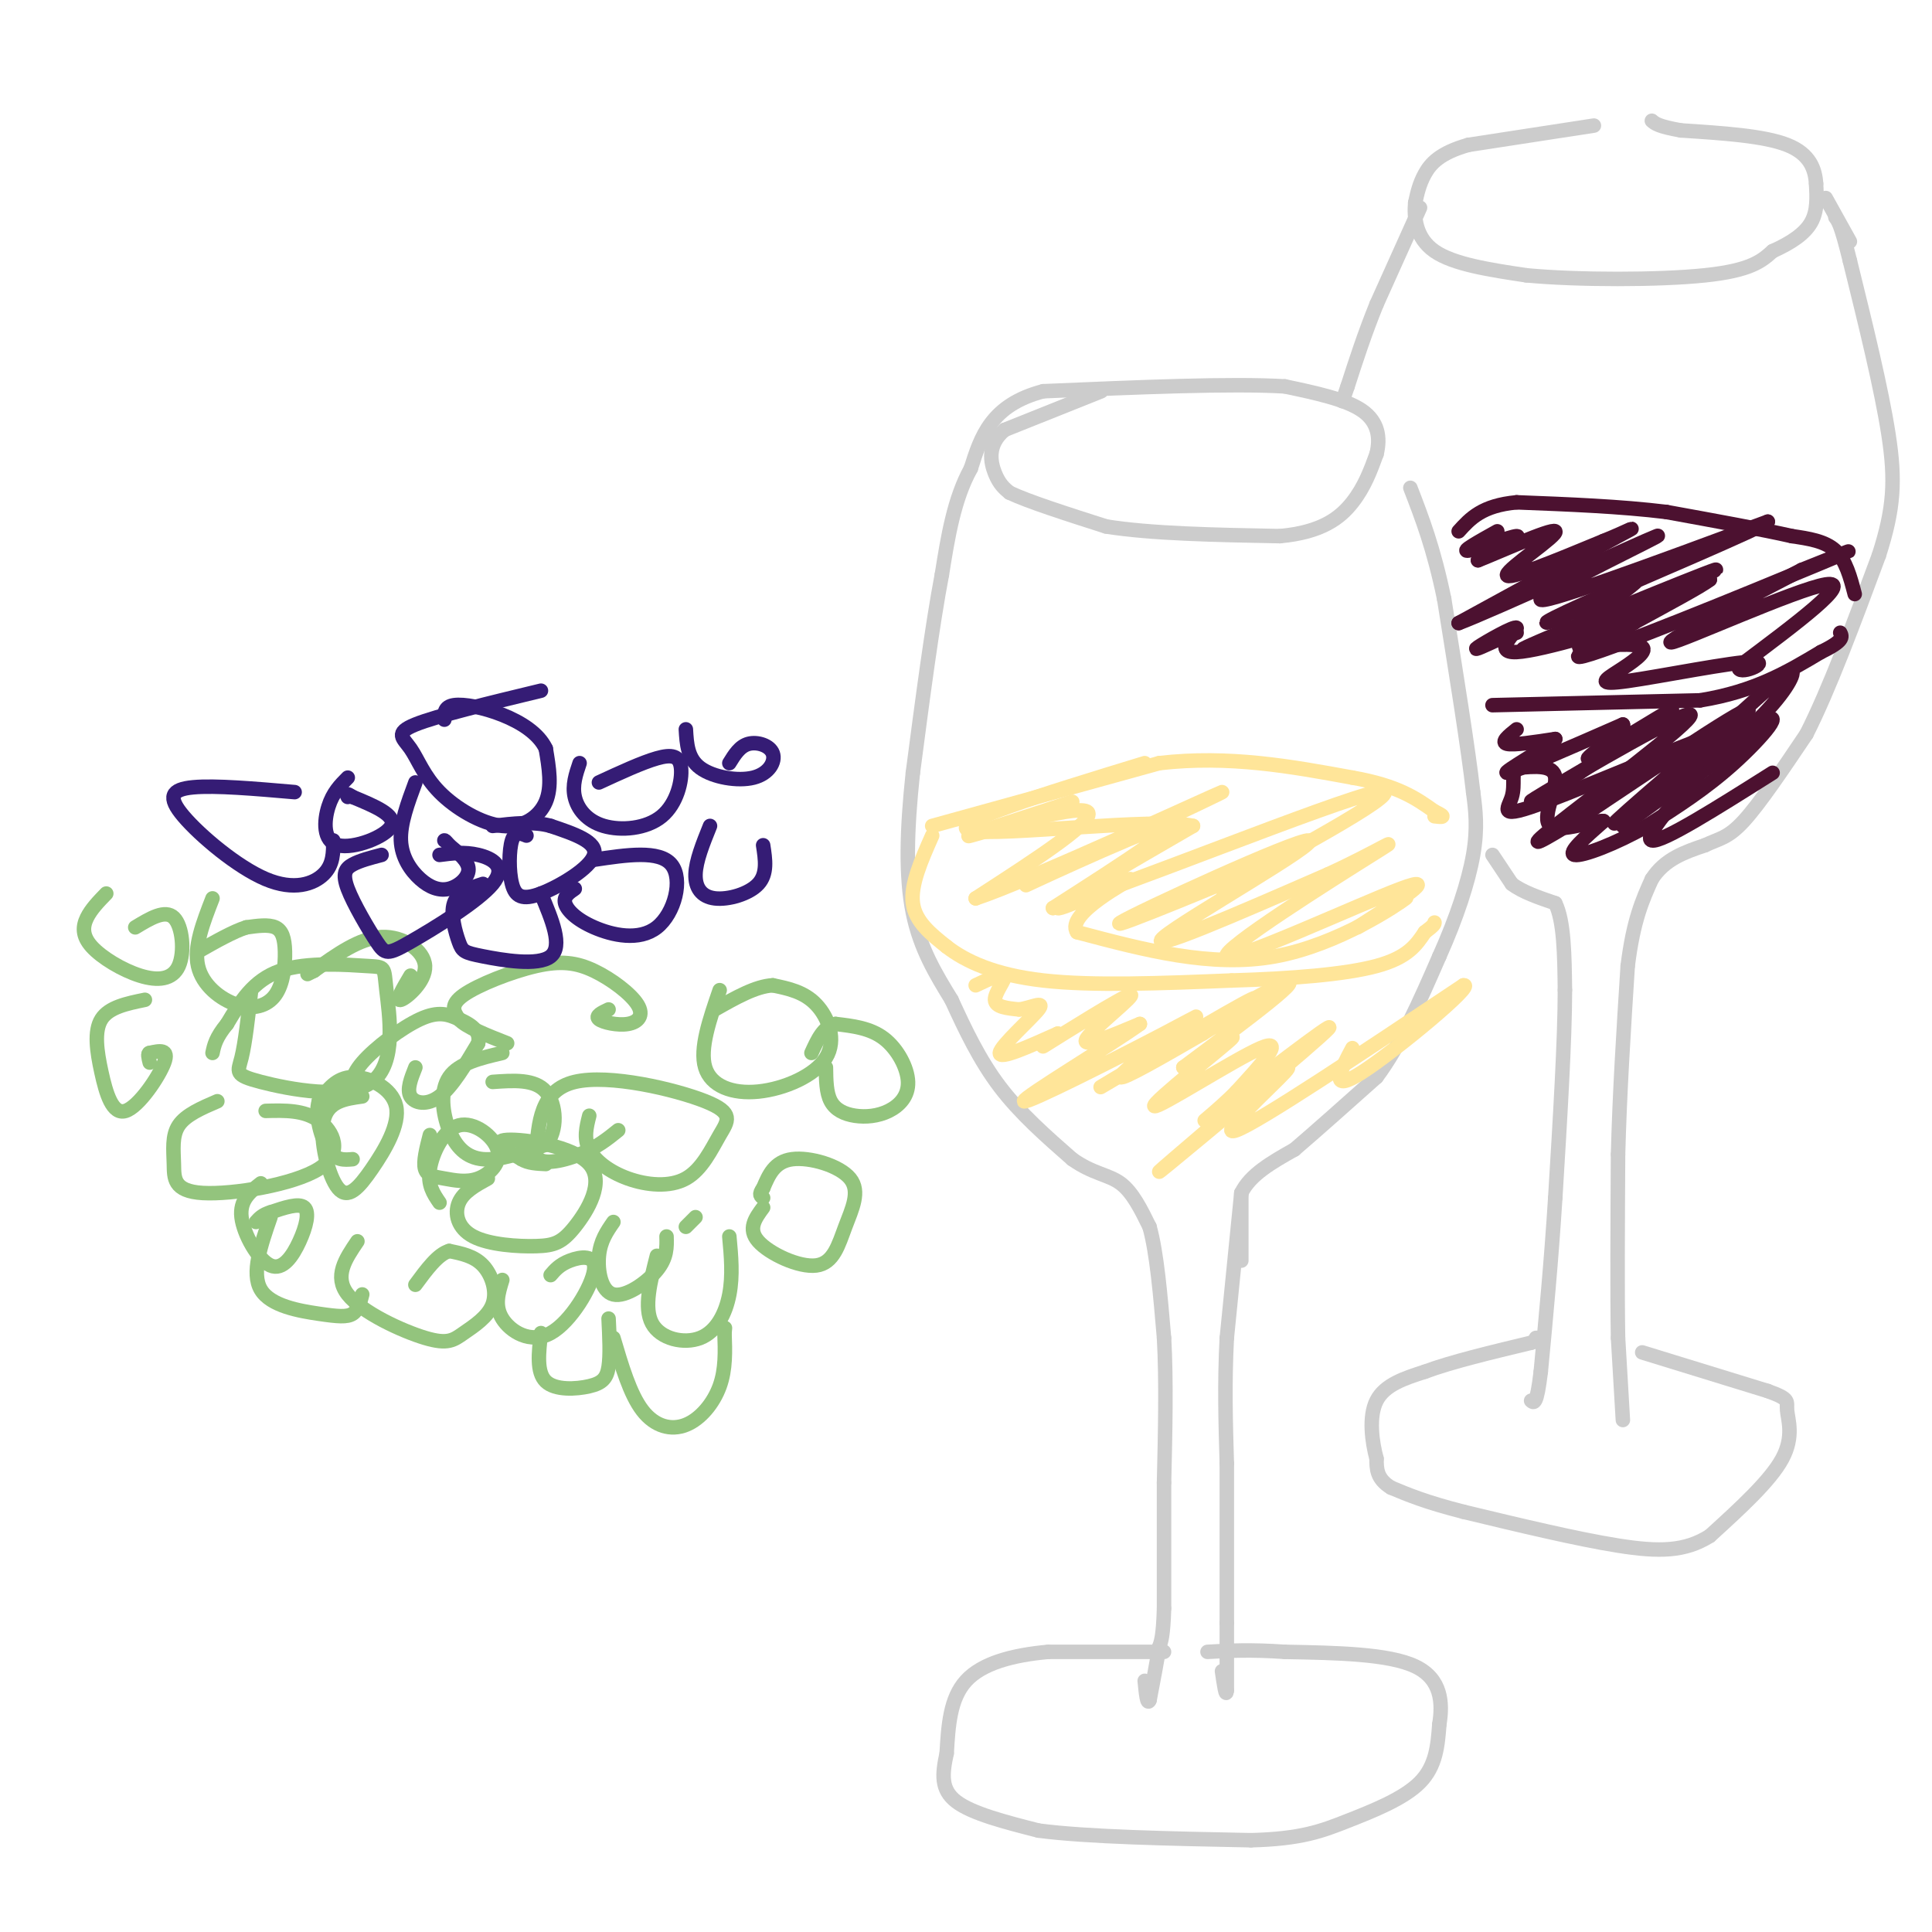 <svg viewBox='0 0 400 400' version='1.1' xmlns='http://www.w3.org/2000/svg' xmlns:xlink='http://www.w3.org/1999/xlink'><g fill='none' stroke='#cccccc' stroke-width='3' stroke-linecap='round' stroke-linejoin='round'><path d='M228,81c0.000,0.000 -20.000,8.000 -20,8'/><path d='M208,89c-3.689,3.067 -2.911,6.733 -2,9c0.911,2.267 1.956,3.133 3,4'/><path d='M209,102c3.833,1.833 11.917,4.417 20,7'/><path d='M229,109c9.333,1.500 22.667,1.750 36,2'/><path d='M265,111c8.711,-0.800 12.489,-3.800 15,-7c2.511,-3.200 3.756,-6.600 5,-10'/><path d='M285,94c0.822,-3.333 0.378,-6.667 -3,-9c-3.378,-2.333 -9.689,-3.667 -16,-5'/><path d='M266,80c-11.000,-0.667 -30.500,0.167 -50,1'/><path d='M216,81c-10.833,2.833 -12.917,9.417 -15,16'/><path d='M201,97c-3.500,6.333 -4.750,14.167 -6,22'/><path d='M195,119c-2.000,10.500 -4.000,25.750 -6,41'/><path d='M189,160c-1.289,12.022 -1.511,21.578 0,29c1.511,7.422 4.756,12.711 8,18'/><path d='M197,207c2.800,6.133 5.800,12.467 10,18c4.200,5.533 9.600,10.267 15,15'/><path d='M222,240c4.289,3.044 7.511,3.156 10,5c2.489,1.844 4.244,5.422 6,9'/><path d='M238,254c1.500,5.333 2.250,14.167 3,23'/><path d='M241,277c0.500,8.833 0.250,19.417 0,30'/><path d='M241,307c0.000,9.333 0.000,17.667 0,26'/><path d='M241,333c-0.167,5.667 -0.583,6.833 -1,8'/><path d='M240,341c-0.500,3.167 -1.250,7.083 -2,11'/><path d='M238,352c-0.500,1.167 -0.750,-1.417 -1,-4'/><path d='M257,247c0.000,0.000 -3.000,30.000 -3,30'/><path d='M254,277c-0.500,9.333 -0.250,17.667 0,26'/><path d='M254,303c0.000,9.833 0.000,21.417 0,33'/><path d='M254,336c0.000,7.833 0.000,10.917 0,14'/><path d='M254,350c-0.167,1.667 -0.583,-1.167 -1,-4'/><path d='M257,261c0.000,0.000 0.000,-14.000 0,-14'/><path d='M257,247c1.833,-3.833 6.417,-6.417 11,-9'/><path d='M268,238c4.667,-4.000 10.833,-9.500 17,-15'/><path d='M285,223c5.000,-6.667 9.000,-15.833 13,-25'/><path d='M298,198c3.578,-7.978 6.022,-15.422 7,-21c0.978,-5.578 0.489,-9.289 0,-13'/><path d='M305,164c-1.000,-8.833 -3.500,-24.417 -6,-40'/><path d='M299,124c-2.167,-10.500 -4.583,-16.750 -7,-23'/><path d='M241,342c0.000,0.000 -24.000,0.000 -24,0'/><path d='M217,342c-7.333,0.667 -13.667,2.333 -17,6c-3.333,3.667 -3.667,9.333 -4,15'/><path d='M196,363c-0.933,4.289 -1.267,7.511 2,10c3.267,2.489 10.133,4.244 17,6'/><path d='M215,379c10.167,1.333 27.083,1.667 44,2'/><path d='M259,381c10.488,-0.262 14.708,-1.917 20,-4c5.292,-2.083 11.655,-4.595 15,-8c3.345,-3.405 3.673,-7.702 4,-12'/><path d='M298,357c0.711,-4.400 0.489,-9.400 -5,-12c-5.489,-2.600 -16.244,-2.800 -27,-3'/><path d='M266,342c-7.167,-0.500 -11.583,-0.250 -16,0'/><path d='M309,177c0.000,0.000 4.000,6.000 4,6'/><path d='M313,183c2.167,1.667 5.583,2.833 9,4'/><path d='M322,187c1.833,3.667 1.917,10.833 2,18'/><path d='M324,205c0.000,10.167 -1.000,26.583 -2,43'/><path d='M322,248c-0.833,13.167 -1.917,24.583 -3,36'/><path d='M319,284c-0.833,7.000 -1.417,6.500 -2,6'/><path d='M336,294c0.000,0.000 -1.000,-17.000 -1,-17'/><path d='M335,277c-0.167,-9.167 -0.083,-23.583 0,-38'/><path d='M335,239c0.333,-12.833 1.167,-25.917 2,-39'/><path d='M337,200c1.167,-9.500 3.083,-13.750 5,-18'/><path d='M342,182c2.667,-4.167 6.833,-5.583 11,-7'/><path d='M353,175c2.911,-1.400 4.689,-1.400 8,-5c3.311,-3.600 8.156,-10.800 13,-18'/><path d='M374,152c4.667,-9.167 9.833,-23.083 15,-37'/><path d='M389,115c3.133,-9.711 3.467,-15.489 2,-25c-1.467,-9.511 -4.733,-22.756 -8,-36'/><path d='M383,54c-1.833,-7.500 -2.417,-8.250 -3,-9'/><path d='M330,26c0.000,0.000 -26.000,4.000 -26,4'/><path d='M304,30c-5.956,1.689 -7.844,3.911 -9,6c-1.156,2.089 -1.578,4.044 -2,6'/><path d='M293,42c-0.267,2.933 0.067,7.267 4,10c3.933,2.733 11.467,3.867 19,5'/><path d='M316,57c10.556,1.000 27.444,1.000 37,0c9.556,-1.000 11.778,-3.000 14,-5'/><path d='M367,52c3.911,-1.756 6.689,-3.644 8,-6c1.311,-2.356 1.156,-5.178 1,-8'/><path d='M376,38c-0.200,-2.889 -1.200,-6.111 -6,-8c-4.800,-1.889 -13.400,-2.444 -22,-3'/><path d='M348,27c-4.667,-0.833 -5.333,-1.417 -6,-2'/><path d='M378,41c0.000,0.000 5.000,9.000 5,9'/><path d='M294,43c0.000,0.000 -9.000,20.000 -9,20'/><path d='M285,63c-2.500,6.167 -4.250,11.583 -6,17'/><path d='M279,80c-1.167,3.333 -1.083,3.167 -1,3'/><path d='M340,280c0.000,0.000 26.000,8.000 26,8'/><path d='M366,288c4.810,1.738 3.833,2.083 4,4c0.167,1.917 1.476,5.405 -1,10c-2.476,4.595 -8.738,10.298 -15,16'/><path d='M354,318c-5.133,3.244 -10.467,3.356 -19,2c-8.533,-1.356 -20.267,-4.178 -32,-7'/><path d='M303,313c-7.833,-2.000 -11.417,-3.500 -15,-5'/><path d='M288,308c-3.000,-1.833 -3.000,-3.917 -3,-6'/><path d='M285,302c-0.911,-3.333 -1.689,-8.667 0,-12c1.689,-3.333 5.844,-4.667 10,-6'/><path d='M295,284c5.333,-2.000 13.667,-4.000 22,-6'/><path d='M317,278c3.833,-1.167 2.417,-1.083 1,-1'/></g>
<g fill='none' stroke='#4c1130' stroke-width='3' stroke-linecap='round' stroke-linejoin='round'><path d='M309,146c0.000,0.000 43.000,-1.000 43,-1'/><path d='M352,145c11.333,-1.833 18.167,-5.917 25,-10'/><path d='M377,135c4.833,-2.333 4.417,-3.167 4,-4'/><path d='M384,123c-0.917,-3.500 -1.833,-7.000 -4,-9c-2.167,-2.000 -5.583,-2.500 -9,-3'/><path d='M371,111c-5.833,-1.333 -15.917,-3.167 -26,-5'/><path d='M345,106c-9.500,-1.167 -20.250,-1.583 -31,-2'/><path d='M314,104c-7.167,0.667 -9.583,3.333 -12,6'/><path d='M314,151c-1.667,1.333 -3.333,2.667 -2,3c1.333,0.333 5.667,-0.333 10,-1'/><path d='M322,153c-1.733,1.844 -11.067,6.956 -10,7c1.067,0.044 12.533,-4.978 24,-10'/><path d='M336,150c0.893,0.786 -8.875,7.750 -7,7c1.875,-0.750 15.393,-9.214 17,-10c1.607,-0.786 -8.696,6.107 -19,13'/><path d='M327,160c-6.802,4.257 -14.308,8.399 -7,4c7.308,-4.399 29.429,-17.338 30,-16c0.571,1.338 -20.408,16.954 -28,23c-7.592,6.046 -1.796,2.523 4,-1'/><path d='M326,170c10.667,-6.988 35.333,-23.958 36,-23c0.667,0.958 -22.667,19.845 -27,23c-4.333,3.155 10.333,-9.423 25,-22'/><path d='M360,148c6.512,-5.845 10.292,-9.458 11,-9c0.708,0.458 -1.655,4.988 -8,11c-6.345,6.012 -16.673,13.506 -27,21'/><path d='M336,171c2.238,-1.821 21.333,-16.875 28,-21c6.667,-4.125 0.905,2.679 -5,8c-5.905,5.321 -11.952,9.161 -18,13'/><path d='M341,171c-6.400,3.667 -13.400,6.333 -15,6c-1.600,-0.333 2.200,-3.667 6,-7'/><path d='M332,170c-1.714,-0.286 -9.000,2.500 -11,1c-2.000,-1.500 1.286,-7.286 1,-10c-0.286,-2.714 -4.143,-2.357 -8,-2'/><path d='M314,159c-1.206,0.702 -0.220,3.456 -1,6c-0.780,2.544 -3.325,4.877 7,1c10.325,-3.877 33.522,-13.965 41,-16c7.478,-2.035 -0.761,3.982 -9,10'/><path d='M352,160c-4.733,5.289 -12.067,13.511 -10,14c2.067,0.489 13.533,-6.756 25,-14'/><path d='M310,110c-3.822,2.133 -7.644,4.267 -6,4c1.644,-0.267 8.756,-2.933 10,-3c1.244,-0.067 -3.378,2.467 -8,5'/><path d='M306,116c3.214,-1.202 15.250,-6.708 16,-6c0.750,0.708 -9.786,7.631 -10,9c-0.214,1.369 9.893,-2.815 20,-7'/><path d='M332,112c5.244,-2.111 8.356,-3.889 3,-1c-5.356,2.889 -19.178,10.444 -33,18'/><path d='M302,129c6.155,-2.250 38.042,-16.875 41,-18c2.958,-1.125 -23.012,11.250 -24,13c-0.988,1.750 23.006,-7.125 47,-16'/><path d='M366,108c-0.888,1.110 -26.609,11.885 -38,17c-11.391,5.115 -8.451,4.569 -3,2c5.451,-2.569 13.415,-7.163 14,-7c0.585,0.163 -6.207,5.081 -13,10'/><path d='M326,130c7.321,-2.286 32.125,-13.000 29,-12c-3.125,1.000 -34.179,13.714 -39,16c-4.821,2.286 16.589,-5.857 38,-14'/><path d='M354,120c-3.179,2.595 -30.125,16.083 -27,16c3.125,-0.083 36.321,-13.738 49,-19c12.679,-5.262 4.839,-2.131 -3,1'/><path d='M373,118c-8.690,4.464 -28.917,15.125 -27,15c1.917,-0.125 25.976,-11.036 32,-12c6.024,-0.964 -5.988,8.018 -18,17'/><path d='M360,138c-0.592,2.150 6.927,-0.976 3,-1c-3.927,-0.024 -19.300,3.056 -26,4c-6.700,0.944 -4.727,-0.246 -2,-2c2.727,-1.754 6.208,-4.073 5,-5c-1.208,-0.927 -7.104,-0.464 -13,0'/><path d='M327,134c1.975,-1.597 13.413,-5.588 11,-5c-2.413,0.588 -18.678,5.756 -24,6c-5.322,0.244 0.298,-4.434 0,-5c-0.298,-0.566 -6.514,2.981 -8,4c-1.486,1.019 1.757,-0.491 5,-2'/><path d='M311,132c1.333,-0.500 2.167,-0.750 3,-1'/></g>
<g fill='none' stroke='#ffe599' stroke-width='3' stroke-linecap='round' stroke-linejoin='round'><path d='M193,171c0.000,0.000 47.000,-13.000 47,-13'/><path d='M240,158c14.500,-1.667 27.250,0.667 40,3'/><path d='M280,161c9.500,1.667 13.250,4.333 17,7'/><path d='M297,168c2.833,1.333 1.417,1.167 0,1'/><path d='M193,173c-2.250,5.083 -4.500,10.167 -4,14c0.500,3.833 3.750,6.417 7,9'/><path d='M196,196c3.800,2.956 9.800,5.844 20,7c10.200,1.156 24.600,0.578 39,0'/><path d='M255,203c12.289,-0.356 23.511,-1.244 30,-3c6.489,-1.756 8.244,-4.378 10,-7'/><path d='M295,193c2.000,-1.500 2.000,-1.750 2,-2'/><path d='M202,204c2.867,-1.356 5.733,-2.711 6,-2c0.267,0.711 -2.067,3.489 -2,5c0.067,1.511 2.533,1.756 5,2'/><path d='M211,209c2.298,-0.274 5.542,-1.958 4,0c-1.542,1.958 -7.869,7.560 -8,9c-0.131,1.440 5.935,-1.280 12,-4'/><path d='M219,214c0.195,0.593 -5.319,4.077 -2,2c3.319,-2.077 15.470,-9.713 17,-10c1.530,-0.287 -7.563,6.775 -9,9c-1.437,2.225 4.781,-0.388 11,-3'/><path d='M236,212c-5.379,3.943 -24.328,15.300 -24,16c0.328,0.700 19.933,-9.256 29,-14c9.067,-4.744 7.595,-4.277 3,-1c-4.595,3.277 -12.313,9.365 -12,10c0.313,0.635 8.656,-4.182 17,-9'/><path d='M249,214c6.853,-4.171 15.486,-10.097 8,-6c-7.486,4.097 -31.093,18.219 -29,17c2.093,-1.219 29.884,-17.777 37,-21c7.116,-3.223 -6.442,6.888 -20,17'/><path d='M245,221c0.507,0.203 11.775,-7.791 10,-6c-1.775,1.791 -16.593,13.367 -16,14c0.593,0.633 16.598,-9.676 22,-12c5.402,-2.324 0.201,3.338 -5,9'/><path d='M256,226c-3.648,3.817 -10.266,8.858 -4,4c6.266,-4.858 25.418,-19.616 23,-17c-2.418,2.616 -26.405,22.604 -33,28c-6.595,5.396 4.203,-3.802 15,-13'/><path d='M257,228c5.512,-4.440 11.792,-9.042 9,-6c-2.792,3.042 -14.655,13.726 -10,12c4.655,-1.726 25.827,-15.863 47,-30'/><path d='M303,204c2.733,-0.444 -13.933,13.444 -21,18c-7.067,4.556 -4.533,-0.222 -2,-5'/><path d='M222,166c-12.044,3.911 -24.089,7.822 -21,7c3.089,-0.822 21.311,-6.378 24,-5c2.689,1.378 -10.156,9.689 -23,18'/><path d='M202,186c10.936,-3.595 49.777,-21.582 51,-22c1.223,-0.418 -35.171,16.734 -40,19c-4.829,2.266 21.906,-10.352 28,-12c6.094,-1.648 -8.453,7.676 -23,17'/><path d='M218,188c13.357,-3.917 58.250,-22.208 67,-24c8.750,-1.792 -18.643,12.917 -28,18c-9.357,5.083 -0.679,0.542 8,-4'/><path d='M265,178c-9.187,3.716 -36.153,15.006 -33,13c3.153,-2.006 36.426,-17.309 39,-17c2.574,0.309 -25.550,16.231 -30,20c-4.450,3.769 14.775,-4.616 34,-13'/><path d='M275,181c9.719,-4.439 17.018,-9.035 9,-4c-8.018,5.035 -31.351,19.702 -30,21c1.351,1.298 27.386,-10.772 36,-14c8.614,-3.228 -0.193,2.386 -9,8'/><path d='M281,192c1.988,-0.893 11.458,-7.125 10,-6c-1.458,1.125 -13.845,9.607 -27,12c-13.155,2.393 -27.077,-1.304 -41,-5'/><path d='M223,193c-2.631,-3.821 11.292,-10.875 11,-11c-0.292,-0.125 -14.798,6.679 -15,6c-0.202,-0.679 13.899,-8.839 28,-17'/><path d='M247,171c-7.467,-1.800 -40.133,2.200 -46,1c-5.867,-1.200 15.067,-7.600 36,-14'/></g>
<g fill='none' stroke='#93c47d' stroke-width='3' stroke-linecap='round' stroke-linejoin='round'><path d='M104,218c-4.518,1.065 -9.036,2.131 -11,5c-1.964,2.869 -1.375,7.542 0,11c1.375,3.458 3.536,5.702 7,6c3.464,0.298 8.232,-1.351 13,-3'/><path d='M113,237c2.511,-2.822 2.289,-8.378 0,-11c-2.289,-2.622 -6.644,-2.311 -11,-2'/><path d='M86,221c-0.911,2.289 -1.822,4.578 -1,6c0.822,1.422 3.378,1.978 6,0c2.622,-1.978 5.311,-6.489 8,-11'/><path d='M99,216c0.632,-2.713 -1.789,-3.995 -4,-5c-2.211,-1.005 -4.211,-1.732 -8,0c-3.789,1.732 -9.368,5.923 -12,9c-2.632,3.077 -2.316,5.038 -2,7'/><path d='M75,227c-3.565,0.497 -7.131,0.994 -8,5c-0.869,4.006 0.958,11.521 3,14c2.042,2.479 4.300,-0.078 7,-4c2.700,-3.922 5.842,-9.210 5,-13c-0.842,-3.790 -5.669,-6.083 -9,-6c-3.331,0.083 -5.165,2.541 -7,5'/><path d='M66,228c-0.867,2.911 0.467,7.689 2,10c1.533,2.311 3.267,2.156 5,2'/><path d='M89,235c-0.709,2.766 -1.419,5.531 -1,7c0.419,1.469 1.966,1.641 4,2c2.034,0.359 4.553,0.906 7,0c2.447,-0.906 4.821,-3.263 4,-6c-0.821,-2.737 -4.836,-5.852 -8,-5c-3.164,0.852 -5.475,5.672 -6,9c-0.525,3.328 0.738,5.164 2,7'/><path d='M101,244c-2.530,1.389 -5.059,2.778 -6,5c-0.941,2.222 -0.293,5.279 3,7c3.293,1.721 9.230,2.108 13,2c3.770,-0.108 5.371,-0.709 8,-4c2.629,-3.291 6.285,-9.271 3,-13c-3.285,-3.729 -13.510,-5.208 -17,-5c-3.490,0.208 -0.245,2.104 3,4'/><path d='M108,240c1.333,0.833 3.167,0.917 5,1'/><path d='M122,231c-0.591,2.341 -1.181,4.682 0,7c1.181,2.318 4.135,4.613 8,6c3.865,1.387 8.641,1.866 12,0c3.359,-1.866 5.303,-6.078 7,-9c1.697,-2.922 3.149,-4.556 -3,-7c-6.149,-2.444 -19.900,-5.698 -27,-4c-7.100,1.698 -7.550,8.349 -8,15'/><path d='M111,239c0.400,2.556 5.400,1.444 9,0c3.600,-1.444 5.800,-3.222 8,-5'/><path d='M126,209c-1.409,0.663 -2.817,1.325 -2,2c0.817,0.675 3.860,1.362 6,1c2.140,-0.362 3.377,-1.774 2,-4c-1.377,-2.226 -5.369,-5.267 -9,-7c-3.631,-1.733 -6.901,-2.159 -12,-1c-5.099,1.159 -12.028,3.903 -15,6c-2.972,2.097 -1.986,3.549 -1,5'/><path d='M95,211c1.500,1.667 5.750,3.333 10,5'/><path d='M52,205c-0.624,5.495 -1.249,10.990 -2,14c-0.751,3.010 -1.629,3.534 4,5c5.629,1.466 17.765,3.873 23,0c5.235,-3.873 3.568,-14.028 3,-19c-0.568,-4.972 -0.038,-4.762 -4,-5c-3.962,-0.238 -12.418,-0.925 -18,1c-5.582,1.925 -8.291,6.463 -11,11'/><path d='M47,212c-2.333,2.833 -2.667,4.417 -3,6'/><path d='M85,202c-1.595,2.685 -3.190,5.369 -2,5c1.190,-0.369 5.167,-3.792 5,-7c-0.167,-3.208 -4.476,-6.202 -9,-6c-4.524,0.202 -9.262,3.601 -14,7'/><path d='M65,201c-2.333,1.167 -1.167,0.583 0,0'/><path d='M30,207c-3.721,0.764 -7.442,1.528 -9,4c-1.558,2.472 -0.954,6.652 0,11c0.954,4.348 2.257,8.863 5,8c2.743,-0.863 6.927,-7.104 8,-10c1.073,-2.896 -0.963,-2.448 -3,-2'/><path d='M31,218c-0.500,0.000 -0.250,1.000 0,2'/><path d='M45,228c-3.276,1.409 -6.552,2.819 -8,5c-1.448,2.181 -1.068,5.134 -1,8c0.068,2.866 -0.178,5.644 6,6c6.178,0.356 18.779,-1.712 24,-5c5.221,-3.288 3.063,-7.797 0,-10c-3.063,-2.203 -7.032,-2.102 -11,-2'/><path d='M54,245c-2.207,1.732 -4.415,3.464 -4,7c0.415,3.536 3.451,8.876 6,10c2.549,1.124 4.609,-1.967 6,-5c1.391,-3.033 2.112,-6.010 1,-7c-1.112,-0.990 -4.056,0.005 -7,1'/><path d='M56,251c-1.667,0.500 -2.333,1.250 -3,2'/><path d='M74,257c-2.465,3.632 -4.929,7.265 -2,11c2.929,3.735 11.252,7.573 16,9c4.748,1.427 5.922,0.444 8,-1c2.078,-1.444 5.059,-3.350 6,-6c0.941,-2.650 -0.160,-6.043 -2,-8c-1.840,-1.957 -4.420,-2.479 -7,-3'/><path d='M93,259c-2.333,0.667 -4.667,3.833 -7,7'/><path d='M104,265c-0.826,2.668 -1.652,5.337 0,8c1.652,2.663 5.783,5.322 10,3c4.217,-2.322 8.520,-9.625 9,-13c0.480,-3.375 -2.863,-2.821 -5,-2c-2.137,0.821 -3.069,1.911 -4,3'/><path d='M127,253c-1.351,1.946 -2.702,3.893 -3,7c-0.298,3.107 0.458,7.375 3,8c2.542,0.625 6.869,-2.393 9,-5c2.131,-2.607 2.065,-4.804 2,-7'/><path d='M136,260c-1.375,5.381 -2.750,10.762 -1,14c1.750,3.238 6.625,4.333 10,3c3.375,-1.333 5.250,-5.095 6,-9c0.750,-3.905 0.375,-7.952 0,-12'/><path d='M144,252c0.000,0.000 -2.000,2.000 -2,2'/><path d='M158,250c-1.631,2.220 -3.262,4.439 -1,7c2.262,2.561 8.415,5.462 12,5c3.585,-0.462 4.600,-4.289 6,-8c1.400,-3.711 3.185,-7.307 1,-10c-2.185,-2.693 -8.338,-4.484 -12,-4c-3.662,0.484 -4.831,3.242 -6,6'/><path d='M158,246c-1.000,1.333 -0.500,1.667 0,2'/><path d='M171,221c0.030,2.619 0.060,5.238 1,7c0.940,1.762 2.791,2.665 5,3c2.209,0.335 4.778,0.100 7,-1c2.222,-1.100 4.098,-3.065 4,-6c-0.098,-2.935 -2.171,-6.838 -5,-9c-2.829,-2.162 -6.415,-2.581 -10,-3'/><path d='M173,212c-2.500,0.500 -3.750,3.250 -5,6'/><path d='M149,205c-2.088,6.065 -4.175,12.131 -3,16c1.175,3.869 5.614,5.542 11,5c5.386,-0.542 11.719,-3.300 14,-7c2.281,-3.700 0.509,-8.343 -2,-11c-2.509,-2.657 -5.754,-3.329 -9,-4'/><path d='M160,204c-3.500,0.167 -7.750,2.583 -12,5'/><path d='M22,185c-1.564,1.610 -3.128,3.220 -4,5c-0.872,1.780 -1.051,3.731 1,6c2.051,2.269 6.333,4.856 10,6c3.667,1.144 6.718,0.847 8,-2c1.282,-2.847 0.795,-8.242 -1,-10c-1.795,-1.758 -4.897,0.121 -8,2'/><path d='M44,186c-1.949,5.013 -3.898,10.026 -3,14c0.898,3.974 4.644,6.910 8,8c3.356,1.090 6.322,0.333 8,-2c1.678,-2.333 2.067,-6.244 2,-9c-0.067,-2.756 -0.591,-4.359 -2,-5c-1.409,-0.641 -3.705,-0.321 -6,0'/><path d='M51,192c-2.667,0.833 -6.333,2.917 -10,5'/><path d='M56,252c-2.006,5.798 -4.012,11.595 -2,15c2.012,3.405 8.042,4.417 12,5c3.958,0.583 5.845,0.738 7,0c1.155,-0.738 1.577,-2.369 2,-4'/><path d='M112,276c-0.476,4.054 -0.952,8.107 1,10c1.952,1.893 6.333,1.625 9,1c2.667,-0.625 3.619,-1.607 4,-4c0.381,-2.393 0.190,-6.196 0,-10'/><path d='M127,277c1.720,5.827 3.440,11.655 6,15c2.560,3.345 5.958,4.208 9,3c3.042,-1.208 5.726,-4.488 7,-8c1.274,-3.512 1.137,-7.256 1,-11'/><path d='M150,276c0.167,-1.833 0.083,-0.917 0,0'/></g>
<g fill='none' stroke='#351c75' stroke-width='3' stroke-linecap='round' stroke-linejoin='round'><path d='M112,143c-10.780,2.603 -21.560,5.205 -26,7c-4.440,1.795 -2.541,2.782 -1,5c1.541,2.218 2.722,5.667 6,9c3.278,3.333 8.652,6.551 13,7c4.348,0.449 7.671,-1.872 9,-5c1.329,-3.128 0.665,-7.064 0,-11'/><path d='M113,155c-1.464,-3.131 -5.125,-5.458 -9,-7c-3.875,-1.542 -7.964,-2.298 -10,-2c-2.036,0.298 -2.018,1.649 -2,3'/><path d='M86,162c-1.577,4.250 -3.155,8.501 -3,12c0.155,3.499 2.041,6.247 4,8c1.959,1.753 3.989,2.510 6,2c2.011,-0.510 4.003,-2.289 4,-4c-0.003,-1.711 -2.002,-3.356 -4,-5'/><path d='M93,175c-0.833,-1.000 -0.917,-1.000 -1,-1'/><path d='M109,173c-1.188,-0.482 -2.376,-0.963 -3,1c-0.624,1.963 -0.683,6.372 0,9c0.683,2.628 2.107,3.477 6,2c3.893,-1.477 10.255,-5.279 11,-8c0.745,-2.721 -4.128,-4.360 -9,-6'/><path d='M114,171c-3.500,-1.000 -7.750,-0.500 -12,0'/><path d='M72,161c-1.542,1.548 -3.083,3.095 -4,6c-0.917,2.905 -1.208,7.167 2,8c3.208,0.833 9.917,-1.762 11,-4c1.083,-2.238 -3.458,-4.119 -8,-6'/><path d='M73,165c-1.500,-1.000 -1.250,-0.500 -1,0'/><path d='M100,183c-2.612,0.855 -5.225,1.710 -6,4c-0.775,2.290 0.287,6.016 1,8c0.713,1.984 1.077,2.226 5,3c3.923,0.774 11.407,2.078 14,0c2.593,-2.078 0.297,-7.539 -2,-13'/><path d='M119,184c-1.180,0.804 -2.360,1.608 -2,3c0.360,1.392 2.262,3.373 6,5c3.738,1.627 9.314,2.900 13,0c3.686,-2.900 5.482,-9.971 3,-13c-2.482,-3.029 -9.241,-2.014 -16,-1'/><path d='M79,177c-2.260,0.590 -4.519,1.180 -6,2c-1.481,0.820 -2.182,1.869 -1,5c1.182,3.131 4.248,8.345 6,11c1.752,2.655 2.191,2.753 7,0c4.809,-2.753 13.987,-8.357 17,-12c3.013,-3.643 -0.139,-5.327 -3,-6c-2.861,-0.673 -5.430,-0.337 -8,0'/><path d='M61,164c-8.226,-0.711 -16.453,-1.423 -21,-1c-4.547,0.423 -5.415,1.979 -2,6c3.415,4.021 11.112,10.506 17,13c5.888,2.494 9.968,0.998 12,-1c2.032,-1.998 2.016,-4.499 2,-7'/><path d='M120,158c-0.776,2.293 -1.552,4.586 -1,7c0.552,2.414 2.432,4.948 6,6c3.568,1.052 8.822,0.622 12,-2c3.178,-2.622 4.279,-7.437 4,-10c-0.279,-2.563 -1.937,-2.875 -5,-2c-3.063,0.875 -7.532,2.938 -12,5'/><path d='M142,151c0.177,3.026 0.354,6.051 3,8c2.646,1.949 7.761,2.821 11,2c3.239,-0.821 4.603,-3.337 4,-5c-0.603,-1.663 -3.172,-2.475 -5,-2c-1.828,0.475 -2.914,2.238 -4,4'/><path d='M147,171c-1.458,3.619 -2.917,7.238 -3,10c-0.083,2.762 1.208,4.667 4,5c2.792,0.333 7.083,-0.905 9,-3c1.917,-2.095 1.458,-5.048 1,-8'/></g>
</svg>